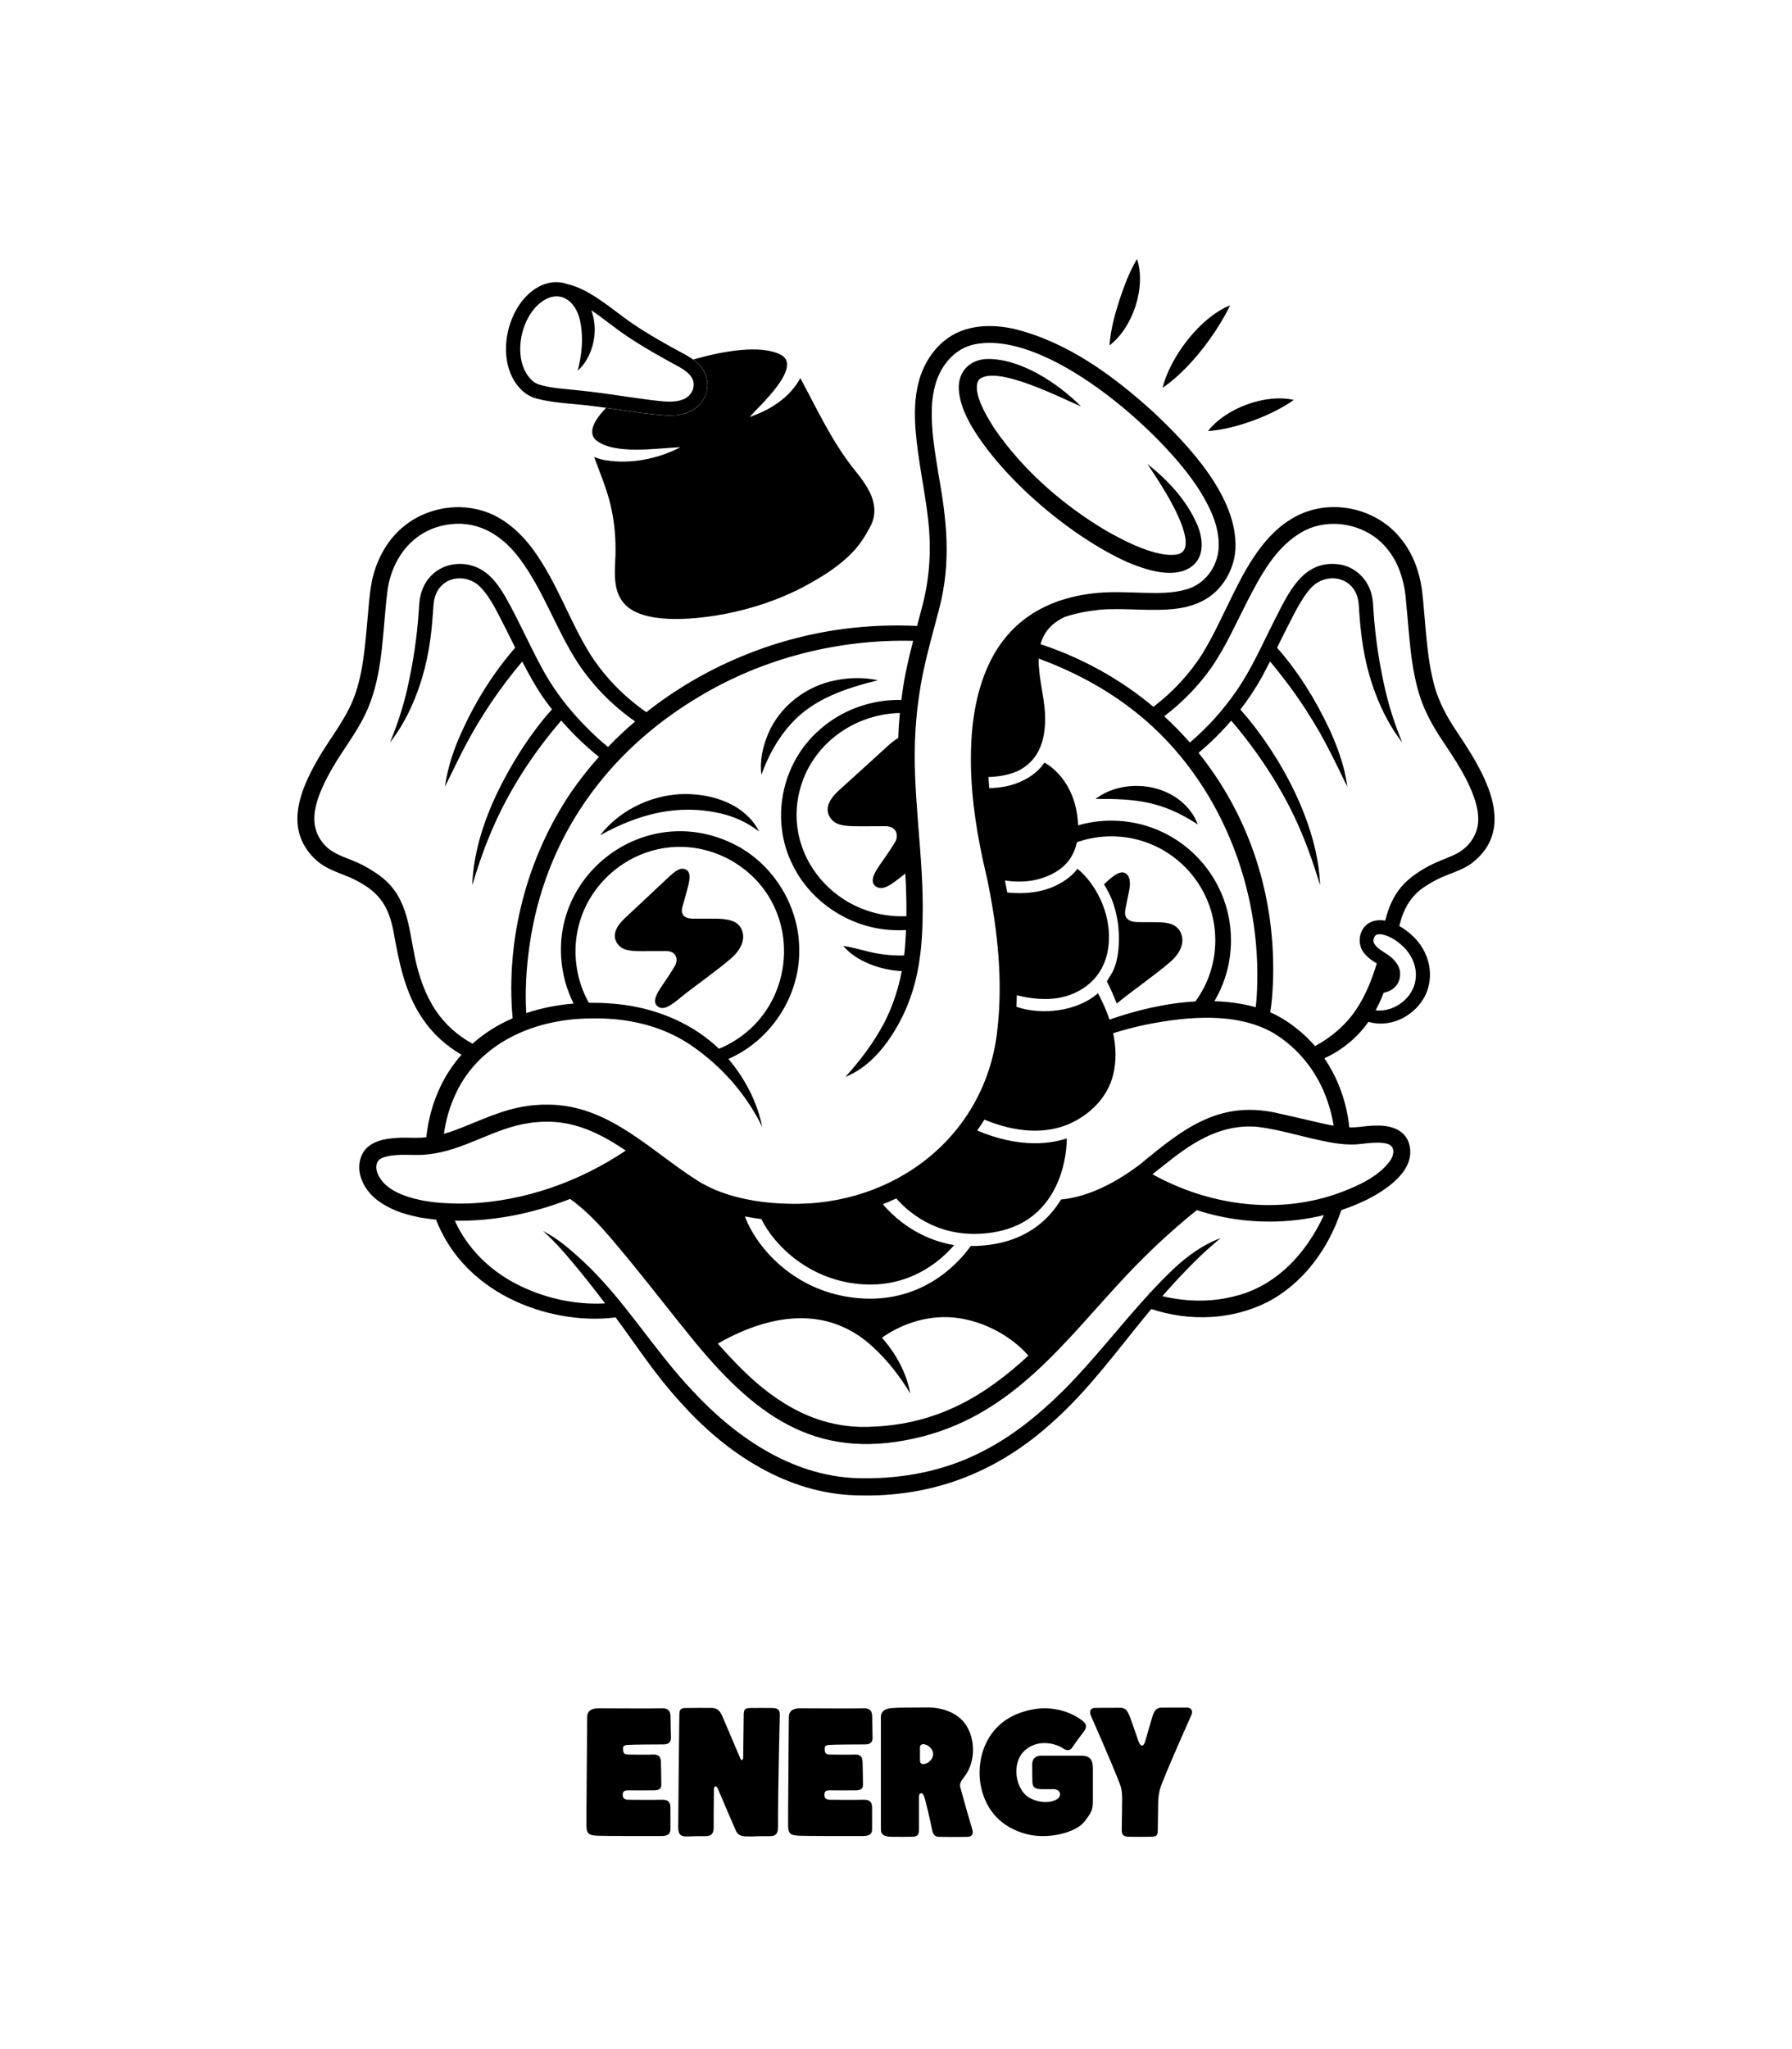 <?xml version="1.0" encoding="iso-8859-1"?>
<!-- Generator: Adobe Illustrator 28.0.0, SVG Export Plug-In . SVG Version: 6.00 Build 0)  -->
<svg version="1.1" id="Calque_2" xmlns="http://www.w3.org/2000/svg" xmlns:xlink="http://www.w3.org/1999/xlink" x="0px" y="0px"
	 width="1256.934px" height="1436.609px" viewBox="0 0 1256.934 1436.609" enable-background="new 0 0 1256.934 1436.609"
	 xml:space="preserve">
<g>
	<g>
		<path d="M1021.043,511.738c-6.216-9.376-11.497-19.161-14.636-29.917c-6.189-21.787-6.334-46.108-9.079-68.769
			c-1.818-12.542-6.332-25.016-14.43-35.023c-16.137-20.814-46.351-28.417-70.474-17.699
			c-23.092,10.281-36.544,34.052-47.166,55.473c-7.219,14.499-13.563,28.853-21.884,42.489
			c-9.048,14.335-20.881,26.935-34.364,37.219c-22.634-18.974-49.254-33.991-79.143-43.919c2.112-7.768,7.061-14.517,17.119-19.141
			c7.801-2.611,16.064-4.101,24.221-4.969c17.821-1.634,37.141,1.663,55.362-0.982c8.793-1.28,17.43-4.292,24.46-10.226
			c9.22-7.852,14.905-19.651,15.536-31.676c1.647-36.253-33.164-72.841-57.894-95.996c-27.604-25.025-59.263-48.337-96.038-57.698
			c-16.629-4.071-36.112-3.559-50.036,7.795c-9.174,7.365-15.47,18.148-18.316,29.413c-2.806,10.786-2.92,22.224-2.104,33.188
			c1.59,20.908,6.446,41.851,8.783,62.516c2.345,20.395,1.286,40.484-3.862,60.397c-1.247,4.834-2.555,9.701-3.861,14.594
			c-17.399-0.821-34.864-0.116-52.143,2.18c-49.846,6.637-98.17,27.021-137.711,58.278c-4.25-2.895-8.315-6.117-12.23-9.435
			c-10.284-8.836-19.359-19.117-26.727-30.468c-14.921-23.744-23.714-51.261-40.612-74.24c-8.864-12.042-21.125-23.03-35.9-27.215
			c-19.22-5.687-41.028-0.938-56.104,12.272c-9.905,8.593-16.556,20.446-19.94,32.938c-2.839,9.914-3.596,27.266-4.692,37.552
			c-1.914,20.242-3.799,40.816-13.763,58.827c-6.652,12.345-15.409,23.344-22.129,35.717c-9.293,16.649-18.375,38.374-8.211,56.809
			c3.658,6.72,9.38,12.611,16.109,16.108c7.25,3.934,14.743,5.74,21.632,9.607c15.498,8.151,21.772,17.852,25.167,35.113
			c3.742,21.089,8.016,43.466,20.627,61.546c6.909,10.273,16.382,18.815,27.098,25.016c-5.551,6.254-10.406,13.365-14.356,21.434
			c-5.644,11.448-8.986,23.885-10.346,36.424c-2.586,0.276-5.175,0.414-7.769,0.372c-4.051,0.001-8.167-0.233-12.228,0.031
			c-6.912,0.415-14.409,1.307-20.249,5.758c-3.179,2.406-5.329,6.036-6.187,9.908c-2.693,10.919,4.094,22.072,12.218,28.117
			c8.316,6.278,17.788,9.498,27.691,11.577l2.042,0.452c0,0,2.044,0.313,2.043,0.313c3.062,0.505,6.158,0.888,9.262,1.192
			c4.384,11.328,10.872,21.86,19.031,30.801c18.01,19.782,43.095,31.838,69.088,36.554c12.425,2.215,25.18,2.809,37.861,1.195
			c14.609,19.786,28.236,40.732,45.021,59.007c30.414,34.336,71.589,62.417,118.535,65.493
			c55.673,3.188,103.653-14.817,144.489-52.501c23.964-21.712,43.094-47.906,63.458-72.758c1.404-1.712,2.817-3.413,4.236-5.107
			c26.373,8.772,56.266,7.813,81.316-4.808c25.358-13.097,43.172-37.783,51.945-64.543c6.195-2.068,12.26-4.533,18.139-7.411
			c13.854-7,34.984-20.989,29.306-39.488c-3.554-10.831-15.255-12.87-24.91-12.297c-3.359,0.124-6.534,0.499-9.787,0.888
			c-2.407,0.29-4.786,0.374-7.153,0.313c-0.023-0.243-0.042-0.486-0.066-0.73c-1.807-16.952-7.773-33.575-17.392-47.674
			c5.868-2.737,11.485-6.159,16.582-10.3c5.529-4.399,10.284-9.58,14.315-15.285c9.719,2.893,20.812,0.505,28.872-5.654
			c18.989-13.719,18.523-39.599,1.741-54.934c-2.465-2.286-5.555-4.651-8.948-6.575c0.138-0.583,0.273-1.138,0.398-1.627
			c2.922-11.308,8.401-20.494,18.557-26.678c4.74-3.09,9.373-5.42,14.673-7.459c5.7-2.262,11.766-4.368,17.026-8.136
			C1066.035,579.431,1038.932,538.499,1021.043,511.738z M792.258,495.887c59.551,44.741,91.439,119.783,89.588,193.512
			c-0.13,5.549-0.432,11.152-1.031,16.679c-9.433-2.579-19.187-3.897-29.054-4.202c7.659-12.871,11.668-27.445,11.668-42.711
			c0-46.243-37.622-83.864-83.864-83.864c-7.972,0-15.793,1.107-23.343,3.293c-0.091-2.296-0.316-4.727-0.687-7.302
			c-3.953-27.482-22.965-36.706-22.965-36.706s-9.948,17.426-38.717,17.898c-0.208-2.576-0.384-5.167-0.522-7.769
			c5.452-0.156,15.05-1.054,22.31-5.13c10.729-6.024,18.453-17.45,17.318-39.789c-0.582-11.453-4.656-25.427-4.42-38.126
			C751.258,470.045,772.963,481.295,792.258,495.887z M770.124,696.279c-14.682,12.969-39.667,15.535-57.154,9.54
			c0.128-2.712,0.211-5.428,0.253-8.148c4.213,1.151,16.423,3.977,28.76,1.997c15.247-2.447,33.129-13.176,35.576-37.082
			s-10.741-44.718-21.847-53.565c0,0-13.45,20.438-49.184,16.638c-0.501-2.799-1.061-5.618-1.653-8.443
			c4.362,0.756,15.78,2.078,27.319-2.064c10.651-3.823,20.206-10.724,23.144-24.712c7.761-2.738,15.895-4.138,24.226-4.138
			c40.178,0,72.864,32.687,72.864,72.864c0,15.607-4.825,30.379-13.962,42.886c-20.658,1.138-41.385,6.147-60.276,12.74
			C775.411,706.367,771.964,699.76,770.124,696.279z M630.04,517.434c-2.95,1.46-6.22,4.454-10.351,8.255
			c-8.98,8.262-22.765,20.653-31.359,28.491c-6.843,6.242-10.147,12.997-5.978,19.092c3.75,5.483,10.059,5.898,18.878,5.972
			c11.222,0.095,11.589-0.114,19.927-0.049c7.8,0.061,9.295,6.56,6.712,11.014c-3.036,5.238-7.761,11.749-10.698,16.057
			c-2.937,4.308-7.844,11.457-2.963,15.065c4.916,3.635,11.052-1.248,19.232-7.71c0.478-0.378,1.002-0.784,1.561-1.212
			c0.565,9.951,0.883,19.904,0.776,29.876c-51.894,2.301-92.401-48.326-71.398-98.414c11.557-26.688,38.188-43.331,66.801-44.032
			C630.609,505.68,630.239,511.55,630.04,517.434z M305.594,708.305c-7.338-10.913-11.73-23.739-14.567-37.072
			c-4.744-23.003-5.262-44.833-27.416-59.285c-3.178-2.099-6.346-4.041-9.714-5.724c-8.85-4.63-19.132-6.385-25.989-13.627
			c-9.038-9.75-8.864-21.103-4.626-33.442c4.717-13.403,12.729-25.892,20.712-37.786c3.361-5.005,7.125-10.915,9.964-16.267
			c15.393-28.02,13.899-61.023,17.923-91.747c3.514-23.74,19.566-43.14,44.173-45.854c20.47-2.403,36.853,8.441,48.691,24.425
			c16.654,22.412,25.405,49.612,40.811,73.217c10.663,15.866,24.232,29.752,39.949,40.606c-6.629,5.659-12.981,11.635-19.017,17.92
			c-2.279-1.854-4.524-3.787-6.69-5.713c-15.122-13.711-28.518-29.605-38.475-47.443c-9.143-16.35-17.341-35.443-26.645-51.776
			c-6.678-11.546-14.646-21.661-28.887-23.26c-12.301-1.247-23.7,4.748-28.863,16.138c-0.597,1.254-0.995,2.76-1.512,4.047
			c-0.266,0.868-0.714,3.25-0.949,4.129c-0.348,2.539-0.59,5.444-0.69,7.775c-1.196,19.006-4.109,37.852-8.371,56.406
			c-2.852,12.409-6.927,24.503-11.855,36.58c0.977-1.299,1.955-2.606,2.91-3.933c3.36-4.606,6.258-9.673,8.942-14.698
			c8.596-16.88,14.032-35.368,16.461-54.113c1.159-7.957,1.655-16.329,2.274-24.266c0.089-1.605,0.537-3.456,0.915-5.014
			c2.45-8.14,9.14-13.187,17.691-13.079c4.503,0.07,9.013,1.678,12.493,4.535c8.642,7.708,13.951,20.241,19.49,30.75
			c2.195,4.322,4.399,8.796,6.651,13.317c-0.928,1.035-1.831,2.072-2.739,3.164c-15.154,18.157-27.5,38.692-36.798,60.417
			c-4.657,10.815-8.105,22.226-9.769,33.89c4.689-9.35,9.129-18.803,13.964-28.067c11.156-21.258,24.742-41.355,40.259-59.674
			c5.161,9.997,10.691,19.857,17.011,28.455c1.268,1.704,2.565,3.387,3.88,5.055c-7.51,8.273-14.138,17.223-20.322,26.504
			c-18.584,28.803-34.355,62.089-35.635,96.823c3.368-11.036,6.854-21.804,11.148-32.269c12.089-30.406,29.96-58.48,51.292-83.219
			c8.025,9.256,16.835,17.822,26.415,25.463c-6.953,7.791-13.452,15.997-19.395,24.624c-31.226,46.051-46.108,103.236-41.135,158.65
			c-10.267,4.444-19.78,10.345-28.13,17.806C321.074,726.049,312.11,718.156,305.594,708.305z M319.982,766.056
			c16.807-35.387,55.126-51.461,92.74-52.061c9.378-0.249,19.189,0.2,28.433,1.797c15.433,2.536,30.581,8.17,43.543,16.976
			c21.27,14.539,38.521,33.928,49.974,57.3c-3.556-17.573-12.185-34.009-23.767-47.745c29.419-12.7,49.913-43.501,49.668-75.76
			c0.398-30.32-17.354-59.843-44.18-73.947c-64.683-33.806-138.378,24.158-120.127,94.982c1.475,5.509,3.532,10.853,6.092,15.937
			c-11.396,0.938-22.617,3.117-33.241,6.681c-0.908-15.818,0.03-31.744,2.309-47.416c10.668-75.101,53.98-135.778,118.76-174.304
			c44.981-27.124,97.839-40.527,150.298-39.24c-3.137,12.151-5.998,24.443-7.651,36.801c-0.174,1.392-0.394,2.983-0.615,4.628
			c-20.91-0.482-41.991,7.048-57.599,21.13c-26.609,23.235-34.599,63.322-18.482,94.854c12.769,25.929,40.018,43.596,68.776,45.286
			c3.531,0.257,7.076,0.256,10.61,0.057c-0.283,4.39-0.555,10.732-1.032,14.909c-0.083,0.961-0.204,1.924-0.313,2.886
			c-6.036,0.169-12.136-0.238-18.136-1.255c-8.358-1.343-15.891-4.186-24.529-5.412c8.649,10.601,26.163,17.023,40.981,17.622
			c-0.31,1.626-0.636,3.246-0.977,4.854c-2.547,11.054-6.33,21.856-11.581,31.925c-7.287,13.63-16.502,25.881-26.954,37.371
			c15.271-6.04,26.593-19.127,34.89-32.916c14.726-24.356,18.796-49.958,19.251-77.923c1.183-44.46-7.931-89.056-4.911-133.315
			c0.173-3.576,0.667-7.915,0.973-11.516c0.198-2.814,1.103-8.472,1.46-11.456c2.827-20.75,8.792-40.309,14.037-60.739
			c8.774-33.372,5.356-62.577-0.646-95.954c-2.449-15.314-5.028-30.365-4.4-45.68c0.432-10.626,2.956-21.506,9.303-30.125
			c4.589-6.474,11.094-11.365,18.818-13.473c50.732-12.668,133.661,60.92,159.333,101.516c7.794,12.408,14.393,26.004,13.701,40.553
			c-0.685,13.493-9.77,25.937-23.094,29.416c-9.545,2.736-19.414,2.48-29.41,2.288c-10.364-0.27-21.077-0.921-32.143,0.044
			c-36.11,3.22-64.363,20.114-78.457,54.356c-8.432,20.334-10.806,42.363-10.694,64.047c0.216,26.783,4.581,53.232,10.723,79.055
			c0.441,1.883,1.251,5.689,1.611,7.589c6.495,32.689,10.027,66.593,6.393,99.812c-7.347,75.643-72.31,125.482-146.562,123.382
			c-16.376-0.344-32.772-2.67-48.106-8.437c-4.577-1.586-9.045-3.937-13.286-6.196c-2.867-1.815-6.822-4.303-9.606-6.24
			c-31.264-21.405-59.387-49.62-100.348-48.599c-1.326-0.063-2.82,0.065-4.201,0.163c-1.287,0.084-5.124,0.366-6.282,0.566
			c0,0-2.074,0.319-2.074,0.319c-17.25,2.341-33.869,10.796-49.489,16.638c-2.789,1.06-5.58,1.973-8.374,2.755
			C312.794,784.825,315.591,775.057,319.982,766.056z M405.898,685.101c-15.033-61.771,48.847-112.266,105.315-82.787
			c55.209,29.886,50.003,109.221-6.908,132.911c-17.887-17.183-41.979-27.44-66.404-30.764c-8.2-1.085-16.543-1.577-24.868-1.448
			C409.885,697.378,407.472,691.344,405.898,685.101z M791.01,877.243c-0.099,0.099-0.197,0.198-0.296,0.297
			C790.813,877.441,790.911,877.342,791.01,877.243z M801.049,867.515c-0.042,0.039-0.084,0.078-0.126,0.118
			C800.964,867.594,801.007,867.555,801.049,867.515z M796.059,872.27c-0.108,0.105-0.217,0.209-0.325,0.314
			C795.842,872.48,795.951,872.375,796.059,872.27z M785.975,882.352c-0.018,0.019-0.036,0.037-0.054,0.056
			C785.939,882.389,785.957,882.37,785.975,882.352z M776.306,892.511c-0.009,0.009-0.018,0.019-0.026,0.028
			C776.288,892.53,776.297,892.521,776.306,892.511z M771.682,897.492c-0.106,0.115-0.212,0.23-0.318,0.345
			C771.47,897.722,771.576,897.607,771.682,897.492z M766.943,902.65c-0.153,0.167-0.306,0.335-0.459,0.502
			C766.637,902.985,766.79,902.817,766.943,902.65z M612.554,944.542c10.169,9.346,18.692,20.376,25.954,32.343
			c-2.711-14.41-9.875-27.638-19.531-38.674c-0.127-0.143-0.258-0.281-0.385-0.423c15.374-10.847,34.703-16.46,53.431-13.782
			c18.322,2.55,36.908,12.293,49.312,26.311c-29.587,27.417-63.074,48.28-110.148,49.862c-36.222,1.831-65.6-15.329-90.698-40.212
			c-5.873-5.807-11.503-11.848-16.984-18.031c5.295-3.151,10.927-5.916,16.583-8.355
			C552.578,919.643,585.685,919.373,612.554,944.542z M415.58,840.194c-0.036-0.031-0.072-0.062-0.108-0.092
			C415.509,840.132,415.544,840.163,415.58,840.194z M412.669,837.771c-0.051-0.041-0.102-0.081-0.153-0.122
			C412.567,837.689,412.618,837.73,412.669,837.771z M294.917,841.283c-11.455-2.401-25.691-7.378-30.166-18.89
			c-1.098-3.102-1.182-6.504,0.74-8.898c0.728-0.831,2.15-1.686,4.083-2.289c1.914-0.603,4.127-1.052,6.485-1.271
			c0.588-0.057,1.162-0.139,1.762-0.179c0,0,1.813-0.099,1.813-0.099c3.722-0.244,7.628-0.015,11.37-0.017l4.288-0.029l1.072-0.011
			l1.064-0.1c0,0,2.127-0.21,2.127-0.21c25.316-2.245,46.841-18.544,71.496-21.977l1.814-0.283c0.604-0.102,1.209-0.194,1.819-0.219
			l3.65-0.271l1.825-0.14c0.609-0.04,1.22,0.002,1.83-0.002c21.387-0.667,39.731,8.576,56.914,20.195
			c-32.461,21.847-71.019,35.483-110.173,37.096c-7.917,0.226-16.77-0.038-24.624-0.897
			C301.339,842.332,297.626,841.947,294.917,841.283z M865.086,908.927c-16.275,4.06-33.496,3.632-49.803-0.284
			c8.438-9.659,17.183-18.985,26.439-27.891c4.548-4.385,9.366-8.509,14.297-12.742c-12.203,4.532-23.044,12.388-32.519,21.195
			c-5.794,5.485-11.341,11.205-16.748,17.056c-0.121-0.039-0.243-0.073-0.364-0.112c0,0-0.113,0.317-0.297,0.83
			c-20.365,22.126-38.69,46.173-59.876,67.452c-17.664,17.532-37.355,33.589-59.819,44.424
			c-25.019,12.451-53.109,17.744-80.947,17.481c-47.614,0.008-88.687-27.8-120.009-61.693
			c-27.424-28.927-47.818-64.21-77.408-91.361c-8.301-7.591-17.029-15.245-27.159-20.273c9.596,8.398,17.671,18.325,25.794,28.1
			c6.064,7.427,11.95,14.993,17.758,22.622c-21.522,1.192-43.667-3.904-62.694-13.856c-18.613-9.664-34.183-25.075-42.706-44.127
			c27.636,0.489,55.13-5.172,80.838-15.26c16.815,12,30.109,29.316,43.375,45.201c15.079,18.476,29.518,37.26,44.702,55.773
			c44.555,53.813,87.951,84.063,160.225,65.303c63.277-16.851,98.243-65.867,140.329-110.97
			c15.895-16.99,32.816-32.882,50.947-47.442c4.452,1.429,8.964,2.69,13.531,3.756c24.703,5.754,50.908,5.763,75.613-0.265
			C916.203,878.813,894.822,902.084,865.086,908.927z M955.015,801.917c5.082-0.641,10.787-1.209,15.269-0.631
			c1.974,0.24,3.664,0.754,4.658,1.393c3.857,2.695,2.394,7.94-0.145,11.43c-8.116,10.77-21.547,16.903-34.273,21.756
			c-43.272,16.146-92.167,9.547-132.17-12.677c11.092-8.538,21.706-17.893,33.962-24.266c12.401-6.743,25.931-10.295,39.847-8.929
			c14.368,1.705,28.651,6.203,43.074,9.261C934.724,801.392,945.1,803.218,955.015,801.917z M935.429,789.141
			c-2.527-0.44-5.064-0.964-7.631-1.515c-9.563-2.119-19.332-4.551-29.144-6.665c-42.296-10.627-67.884,9.524-98.576,34.961
			c-15.879,12.109-35.553,23.034-55.843,24.988c-2.165,3.555-4.655,6.957-7.496,10.132c0.001,0,0.003,0,0.004,0
			c-9.48,10.59-22.85,18.649-41.119,21.399c-4.83,0.73-9.44,1.06-13.82,1.06c-0.31,0-0.61-0.02-0.92-0.02
			c-6.66,9.46-29.54,36.95-70.62,36.95c-2.79,0-5.65-0.13-8.61-0.4c-44.52-4.024-71.173-35.718-79.169-57.277
			c3.793,0.755,7.636,1.368,11.509,1.849c9.623,19.336,33.918,42.408,68.829,45.572c34.834,3.151,56.758-16.071,66.435-27.287
			c-15.377-2.601-27.247-9.045-35.486-15.143c-6.287-4.653-11.107-9.527-14.521-13.5c3.171-1.275,6.296-2.647,9.362-4.127
			c9.807,11.107,31.767,29.281,67.352,23.925c20.486-3.09,35.394-13.756,44.317-31.713c5.7-11.492,7.852-23.943,8.005-34.242
			c-7.026,2.254-14.511,3.375-22.352,3.375c-12.805,0-26.518-3.007-40.547-8.94c1.778-2.482,3.477-5.023,5.099-7.62
			c22.198,9.227,43.143,10.279,59.91,2.797c14.266-6.373,26.453-18.431,30.349-34.104c2.544-10.23,1.933-20.346,0.037-29.277
			c7.667-2.396,15.465-4.457,23.345-6.072c28.171-5.596,62.462-8.879,88.323,5.51c18.308,10.711,32.076,28.359,38.771,48.47
			C933.096,777.718,934.54,783.392,935.429,789.141z M992.13,690.253c-3.273,11.244-15.739,19.495-27.253,17.997
			c2.174-3.952,4.054-8.073,5.648-12.305c6.423-1.139,11.567-5.839,11.553-13.22c-0.025-6.392-5.108-11.204-9.882-14.267
			c-2.549-1.593-5.655-3.446-7.449-5.738c-1.441-1.928-1.806-3.165-0.979-5.373c0.937-2.029,1.728-2.362,3.988-2.436
			c5.451,0.218,11.706,4.244,15.862,8.109C991.3,670.047,995.073,680.303,992.13,690.253z M1034.667,584.819
			c-3.143,6.922-8.686,12.014-15.76,14.964c-5.268,2.345-11.073,4.353-16.402,7.125c-8.513,4.621-16.641,10.078-22.196,18.21
			c-4.259,6.021-6.934,13.176-8.704,20.284c-4.011-0.718-8.037-0.344-11.671,1.813c-7.251,4.703-8.243,15.501-2.568,21.597
			c2.288,2.665,4.737,4.407,7.532,6.118c0.26,0.15,0.532,0.309,0.81,0.472c-3.607,11.658-8.039,23.016-14.934,32.985
			c-7.245,10.6-17.107,18.843-28.394,24.977c-3.647-4.236-7.671-8.154-12.062-11.672c-5.854-4.761-12.383-8.971-19.329-12.05
			c1.04-6.601,1.549-13.237,1.847-19.892c2.512-61.176-16.637-117.903-52.157-161.967c2.96-2.452,5.825-4.998,8.658-7.647
			c5.004-4.727,9.772-9.697,14.271-14.898c6.634,7.608,12.884,15.749,18.729,23.98c9.717,13.797,18.454,28.343,25.7,43.604
			c7.296,15.464,12.914,31.282,17.874,47.795c-1.246-42.348-27.88-91.686-55.877-123.214c5.803-7.476,11.044-15.39,15.589-23.746
			c1.78-3.302,3.508-6.612,5.215-9.926c4.414,5.213,8.666,10.64,12.747,16.084c8.255,11.003,15.736,22.6,22.604,34.53
			c5.492,10.058,10.833,20.525,15.735,30.865c0.996,2.11,2.032,4.215,3.144,6.311c-0.518-3.492-1.184-6.975-1.922-10.431
			c-2.44-10.218-6.302-20.393-10.692-29.946c-9.645-20.502-21.674-40.046-36.715-57.06c2.486-4.952,4.944-9.9,7.415-14.824
			c2.876-5.68,5.741-11.338,8.867-16.627c4.642-7.589,9.207-14.446,17.591-16.548c10.592-2.791,20.78,3.282,22.916,14.138
			c0.648,2.775,0.662,5.886,0.876,8.787c0.417,6.5,1.063,12.993,1.95,19.459c1.769,12.94,4.83,25.751,9.524,37.958
			c4.624,12.212,10.718,23.941,18.711,34.126c-4.963-11.938-8.903-23.98-11.802-36.259c-4.222-18.402-7.15-37.078-8.379-55.924
			c-0.201-3.383-0.295-6.937-1.067-10.311c-2.312-11.692-11.781-21.117-23.792-22.501c-24.973-2.936-35.049,20.681-44.523,39.13
			c-8.69,17.058-16.14,34.394-27.038,50.041c-9.206,13.19-20.065,25.426-32.398,35.809c-5.645-6.446-11.66-12.588-18.022-18.405
			c12.746-9.662,24.039-21.197,33.237-34.314c10.083-14.641,17.444-31.433,25.434-46.99c9.629-18.553,19.885-37.644,38.394-48.093
			c19.552-10.834,46.356-5.055,59.911,12.741c8.382,10.301,12.004,24.305,12.812,37.711c2.273,22.239,2.879,45.036,10.062,66.476
			c3.511,10.101,8.841,19.803,14.706,28.594c9.342,14.062,19.307,28.42,24.046,44.651
			C1037.249,570.46,1037.766,577.864,1034.667,584.819z"/>
		<path d="M681.128,298.212c22.005,37.485,69.893,77.922,109.385,95.755c13.078,5.519,33.901,12.742,46.325,2.402
			c8.366-7.277,6.773-19.639,2.87-28.65c-7.476-17.164-20.424-30.983-34.823-42.433c3.749,5.817,9.427,14.258,12.806,20.141
			c4.645,7.794,23.137,39.893,8.328,43.165c-14.513,2.832-38.052-9.63-50.867-16.95c-29.744-17.842-56.975-41.564-76.874-70.061
			c-4.961-7.406-17.567-27.483-11.512-35.543c12.081-10.515,57.518,13.064,71.56,18.919c-16.047-16.063-41.876-33.366-65.394-33.314
			c-12.549,0.164-21.121,8.77-20.41,21.436C673.179,282.476,676.8,290.395,681.128,298.212z"/>
		<path d="M862.878,214.009c-21.108,8.463-42.038,36.091-47.435,57.882C834.311,259.07,852.879,234.45,862.878,214.009z"/>
		<path d="M847.255,302.197c18.705-1.164,45.039-10.905,60.235-21.836C887.491,275.821,859.872,286.139,847.255,302.197z"/>
		<path d="M797.518,181.538c-5.719,9.678-9.014,19.037-12.516,29.348c-3.226,10.303-5.984,20.125-6.779,31.267
			C794.635,229.608,804.068,201.261,797.518,181.538z"/>
		<path d="M449.728,666.799c10.015,0.087,10.342-0.105,17.783-0.045c6.961,0.056,8.295,6.037,5.99,10.136
			c-2.71,4.82-6.926,10.812-9.547,14.776c-2.621,3.964-7,10.543-2.644,13.864c4.387,3.345,9.863-1.149,17.163-7.095
			c7.301-5.946,25.729-19.009,34.466-26.702c7.547-6.645,10.075-14.096,7.126-20.43c-2.738-5.879-9.477-7.298-19.398-7.298
			c-9.921,0-7.886,0-14.437,0s-9.178-2.971-7.392-9.01c1.941-6.565,1.97-6.728,3.719-13.402c1.334-5.09,2.153-10.564-1.842-12.174
			c-4.188-1.688-8.244,2.149-14.513,8.097c-8.014,7.603-20.316,19.005-27.985,26.218c-6.107,5.744-9.055,11.96-5.335,17.569
			C436.227,666.349,441.857,666.731,449.728,666.799z"/>
		<path d="M367.709,275.103c1.757,1.428,3.99,2.568,6.065,3.474c0.503,0.228,2.365,0.696,2.845,0.885
			c12.629,3.408,27.203,3.457,40.081,5.333c17.01,2.034,33.783,5.315,51.003,6.442c9.777,0.649,22.003-2.808,26.447-12.72
			c3.756-7.744,2.116-17.087-4.031-23.002c-3.434-3.504-7.415-5.864-11.646-8.081c-5.41-2.893-11.293-6.158-16.57-9.216
			c-7.263-4.23-14.434-8.624-21.179-13.402c-6.701-4.805-13.395-10.261-20.691-15.136c-6.822-4.512-14.017-8.659-22.18-10.553
			c-8.747-3.105-19.123-0.92-28.211,8.039C352.788,223.829,348.137,258.8,367.709,275.103z M385.405,208.61
			c11.217-3.716,18.947,5.394,21.318,15.545c2.176,9.542,1.814,19.736-0.072,29.367c-0.405,2.069-0.92,4.142-1.444,6.315
			c3.402-2.942,5.986-6.736,7.932-10.787c3.902-8.348,5.146-18.056,2.922-27.151c-0.355-1.527-0.784-2.988-1.278-4.387h0
			c6.844,4.586,13.339,9.903,20.439,15.03c10.672,7.555,21.738,13.977,33.078,20.267c3.032,1.695,7.934,4.177,10.779,6.027
			c3.084,2.064,5.684,4.534,6.751,7.138c2.22,5.776-1.058,12.136-7.105,14.166c-7.043,2.623-15.329,1.002-22.908,0.202
			c-4.166-0.522-8.354-1.113-12.55-1.715c-12.589-1.816-25.4-3.78-38.122-5.039c-7.157-0.787-17.748-1.407-24.599-3.343
			c-1.034-0.235-2.186-0.591-3.174-0.905l-0.526-0.257c0,0-1.063-0.488-1.063-0.488c-0.659-0.448-1.372-0.812-1.982-1.328
			C357.219,252.938,365.354,216.221,385.405,208.61z"/>
		<path d="M489.128,285.205c-5.887,5.065-14.261,6.445-21.427,6.1c-14.403-0.934-28.491-3.38-42.66-5.349
			c-5.684,6.039-13.905,16.088-7.075,22.573c13.022,10.566,42.802,5.643,59.337,4.984c-15.895,8.15-34.307,11.926-52.181,9.206
			c-3.086-0.497-5.867-1.309-8.323-2.375c0.873,2.609,1.847,5.197,2.832,7.785c3.684,9.44,7.349,19.326,9.379,29.415
			c2.182,10.262,2.923,20.818,2.7,31.15c-0.467,13.063-2.477,27.902,8.851,37.068c15.408,12.15,49.603,8.13,68.167,4.608
			c19.051-3.766,37.798-9.937,54.962-19.001c12.758-6.851,25.101-14.403,34.906-24.878c4.73-5.024,8.536-11.063,11.743-17.163
			c5.501-10.058,2.71-20.31-3.36-29.628c-2.446-3.999-5.725-7.887-8.638-11.612c-15.195-19.315-25.456-41.665-36.997-63.052
			c-0.325,0.66-0.66,1.299-1.035,1.908c-7.765,12.728-20.848,20.787-34.52,25.375c6.78-7.714,36.428-34.276,22.645-43.198
			c-14.545-8.181-42.366-2.69-62.25,2.903c1.391,1.025,2.73,2.152,3.989,3.441C498.659,263.525,498.06,277.663,489.128,285.205z"/>
		<path d="M810.779,646.494c-9.921,0.004-5.51-0.036-12.635-0.055c-6.002-0.016-10.023-2.52-8.82-8.701
			c1.314-6.753,1.276-6.748,2.682-13.412c1.086-5.149,0.769-10.83-3.226-12.439c-3.823-1.54-9.046,2.981-14.432,8.05
			c3.781,6.309,7.506,13.071,9.576,25.965c1.843,11.475,1.164,28.448-4.655,37.289c-0.48,0.885-1.581,2.629-2.904,4.802
			c2.473,4.665,5.293,11.366,6.967,15.495c1.03-0.816,2.095-1.681,3.207-2.587c7.301-5.946,25.729-19.009,34.466-26.702
			c7.547-6.645,10.075-14.096,7.126-20.43C825.393,647.891,819.677,646.491,810.779,646.494z"/>
		<path d="M515.816,565.514c-11.822-6.937-25.852-9.399-39.405-8.74c-21.52,1.4-42.316,11.866-55.522,28.811
			c26.965-14.943,54.449-22.331,84.794-15.283c9.373,2.191,18.302,6.163,26.688,12.554
			C528.922,575.632,522.7,569.677,515.816,565.514z"/>
		<path d="M615.76,476.879c-9.698-2.079-19.819-1.951-29.752,0.057c-20.06,3.766-38.747,17.877-46.912,36.767
			c-4.054,9.228-6.309,19.401-5.031,29.435c4.774-13.239,11.477-25.622,20.95-35.896
			C570.803,489.757,593.166,482.566,615.76,476.879z"/>
		<path d="M840.136,577.96c-1.202-3.26-2.885-6.345-5.004-9.128c-14.947-20.126-46.975-23.575-66.713-8.782
			C797.532,559.909,815.186,561.773,840.136,577.96z"/>
	</g>
	<g>
		<path d="M411.858,1203.917c0-5.147,3.697-6.307,8.046-6.307s39.597,0.218,44.236,0c4.639-0.217,6.089,1.885,6.162,5.582
			c0.073,3.697,0.145,10.946,0.29,14.86c0.145,3.914-2.465,4.857-5.219,4.857c-2.755,0-22.417,0.072-25.317,0.362
			c-2.9,0.29-3.117,1.232-3.045,3.045c0.073,1.812,0.217,3.697,3.407,3.697s14.081,0.217,17.415,0
			c3.335-0.218,5.582,0.87,5.727,4.929c0.145,4.059,0.29,13.338,0.29,15.73c0,2.392-0.217,4.349-5.292,4.422
			c-5.074,0.073-15.531,0-18.068,0c-2.537,0-3.624,0.725-3.697,2.9c-0.072,2.175,0.797,3.625,3.842,3.697
			c3.045,0.072,19.155,0.145,23.432,0c4.277-0.145,6.089,1.377,6.162,5.219s0,12.396,0,15.513s-1.667,4.639-6.017,4.712
			c-4.349,0.073-42.497,0.073-46.339-0.29c-3.842-0.363-6.379-0.725-6.524-6.452
			C411.205,1274.666,411.858,1210.513,411.858,1203.917z"/>
		<path d="M553.302,1203.917c0-5.147,3.697-6.307,8.046-6.307c4.349,0,39.597,0.218,44.236,0c4.639-0.217,6.089,1.885,6.162,5.582
			c0.073,3.697,0.145,10.946,0.29,14.86s-2.465,4.857-5.219,4.857s-22.417,0.072-25.317,0.362c-2.9,0.29-3.117,1.232-3.045,3.045
			c0.073,1.812,0.217,3.697,3.407,3.697s14.081,0.217,17.416,0c3.334-0.218,5.582,0.87,5.727,4.929
			c0.145,4.059,0.29,13.338,0.29,15.73c0,2.392-0.217,4.349-5.292,4.422c-5.074,0.073-15.531,0-18.068,0s-3.624,0.725-3.697,2.9
			c-0.072,2.175,0.797,3.625,3.842,3.697c3.045,0.072,19.155,0.145,23.432,0c4.277-0.145,6.089,1.377,6.162,5.219
			c0.072,3.842,0,12.396,0,15.513s-1.667,4.639-6.017,4.712c-4.349,0.073-42.497,0.073-46.339-0.29
			c-3.842-0.363-6.379-0.725-6.524-6.452C552.65,1274.666,553.302,1210.513,553.302,1203.917z"/>
		<path d="M673.52,1252.781c-0.703-2.9,1.248-4.884,2.914-7.28l-0.016,0.001c0.828-1.044,1.591-2.167,2.256-3.396
			c5.153-9.514,5.036-21.475,0-30.935c-5.691-10.689-18.213-14.19-27.876-14.19c-9.663,0-20.399,0.109-25.143,0.435
			s-7.964,2.175-7.789,6.85v44.744c0,6.814,0,29.648,0,33.345s2.03,5.219,7.34,5.292c5.31,0.073,11.01,0.073,14.445,0
			c3.436-0.072,4.841-1.015,4.919-4.784s-0.067-19.173,0.009-23.14c0.03-1.548,0.401-2.545,1.533-2.563
			c0.977-0.016,1.503,0.616,2.203,2.629c1.323,3.801,5,20.319,5.546,23.292c0.547,2.972,1.796,4.531,4.997,4.621
			c3.201,0.091,16.222,0.127,19.579,0c3.358-0.127,4.763-1.649,3.279-6.216S674.223,1255.68,673.52,1252.781z M645.273,1225.198
			c0-3.806,4.626-2.501,6.676-0.598s2.562,3.479,2.562,5.111c0,1.631-0.512,3.208-2.562,5.11s-6.676,3.208-6.676-0.598V1225.198z"/>
		<path d="M835.468,1202.731c1.287-2.876,0.7-5.672-3.214-5.658c-4.893,0.018-12.939,0.046-17.397,0.062
			c-4.458,0.016-5.402,3.228-6.264,5.401c-0.477,1.203-2.61,8.952-5.328,18.097c-0.001,0.003-0.002,0.003-0.003,0.006
			c-0.396,1.415-1.156,3.121-2.243,3.094c-1.143-0.029-1.997-1.732-2.483-3.094c-3.063-8.571-5.578-16.335-6.415-17.995
			c-1.053-2.088-1.819-5.422-6.277-5.406c-4.458,0.016-12.504,0.045-17.397,0.062c-3.914,0.014-4.47,2.698-3.303,5.428
			c0.745,1.742,14.209,32.066,20.18,47.472c0.993,2.62,1.778,5.071,1.778,11.703c0,0,0,0,0,0
			c-0.15,10.532-0.274,19.649-0.319,20.949c-0.145,4.277,2.392,4.712,5.219,4.784c2.827,0.073,11.816,0.073,15.803,0
			c3.987-0.073,4.132-1.812,4.277-4.422c0.041-0.745,0.136-8.383,0.248-18.506c0.075-7.302,1.408-11.215,2.608-14.307
			C821.47,1233.89,834.72,1204.404,835.468,1202.731z"/>
		<path d="M745.346,1225.489c3.151,2.146,5.243,1.831,6.825-0.583c1.581-2.414,5.826-8.073,7.824-10.737
			c1.998-2.663,2.663-4.827,0-7.241c-2.663-2.414-19.892-15.398-45.194-5.909s-30.546,35.623-26.503,52.602
			c3.647,15.318,13.519,27.3,31.663,32.127c15.115,4.021,34.457-0.999,40.45-8.49c5.993-7.491,6.159-9.155,6.159-15.98
			c0-6.825,0-15.481,0-21.806c0-6.326-2.663-8.656-7.824-8.656s-23.637,0-28.465,0c-4.827,0-6.326,2.996-6.326,6.492
			c0,3.496,0.166,7.491,0.166,11.486c0,3.995,1.653,5.457,6.492,5.493c4.182,0.031,5.41-0.038,8.573,0
			c2.601,0.031,5.22,1.739,4.066,4.985c-1.207,3.393-10.974,6.5-20.961,1.174c-9.988-5.327-13.317-24.47-3.496-33.292
			C728.617,1218.331,741.434,1222.825,745.346,1225.489z"/>
		<path d="M541.732,1197.393c-2.827-0.073-11.816-0.073-15.802,0c-3.987,0.072-4.132,1.812-4.277,4.422
			c-0.052,0.948-0.208,14.555-0.368,30.286c0,0,0,0,0,0c-0.018,1.752-1.212,2.535-2.027,0.61v0
			c-5.799-13.694-11.728-27.491-12.303-28.869c-1.415-3.397-3.048-6.538-7.984-6.504c-2.827-0.073-14.204-0.018-18.19,0.054
			c-3.987,0.072-4.132,1.812-4.277,4.422c-0.122,2.202-0.801,72.743-0.796,79.492c0.004,5.161,2.427,6.335,6.363,6.134
			c4.144-0.212,8.463-0.245,12.546-0.201c0.004,0,0.006-0.001,0.01-0.001c4.46,0.012,5.997-1.925,5.944-6.224
			c-0.041-3.334,0.041-13.948,0.141-22.992c0-0.478,0.007-1.244,0.02-2.24c0-0.011,0-0.022,0-0.032l0,0
			c0.005-0.393,0.011-0.844,0.018-1.307c0.05-3.069,1.952-2.391,2.707-0.625c5.757,13.486,11.947,28.07,12.799,29.774
			c1.557,3.114,3.963,3.806,7.501,3.806c0.381,0,0.867-0.003,1.405-0.008c0.628,0.077,1.316,0.088,2.057,0.05
			c0.99-0.051,1.991-0.09,2.995-0.121c1.609-0.027,3.242-0.057,4.634-0.084c1.658-0.013,3.307-0.013,4.917,0.004
			c0.004,0,0.006-0.001,0.01-0.001c4.46,0.012,5.997-1.925,5.944-6.224c-0.041-3.334,0.041-13.948,0.141-22.992
			c0-0.478,0.007-1.244,0.02-2.24c0-0.011,0-0.022,0-0.032l0,0c0.138-10.933,0.943-49.798,1.07-53.572
			C547.096,1197.901,544.559,1197.466,541.732,1197.393z"/>
	</g>
</g>
</svg>
